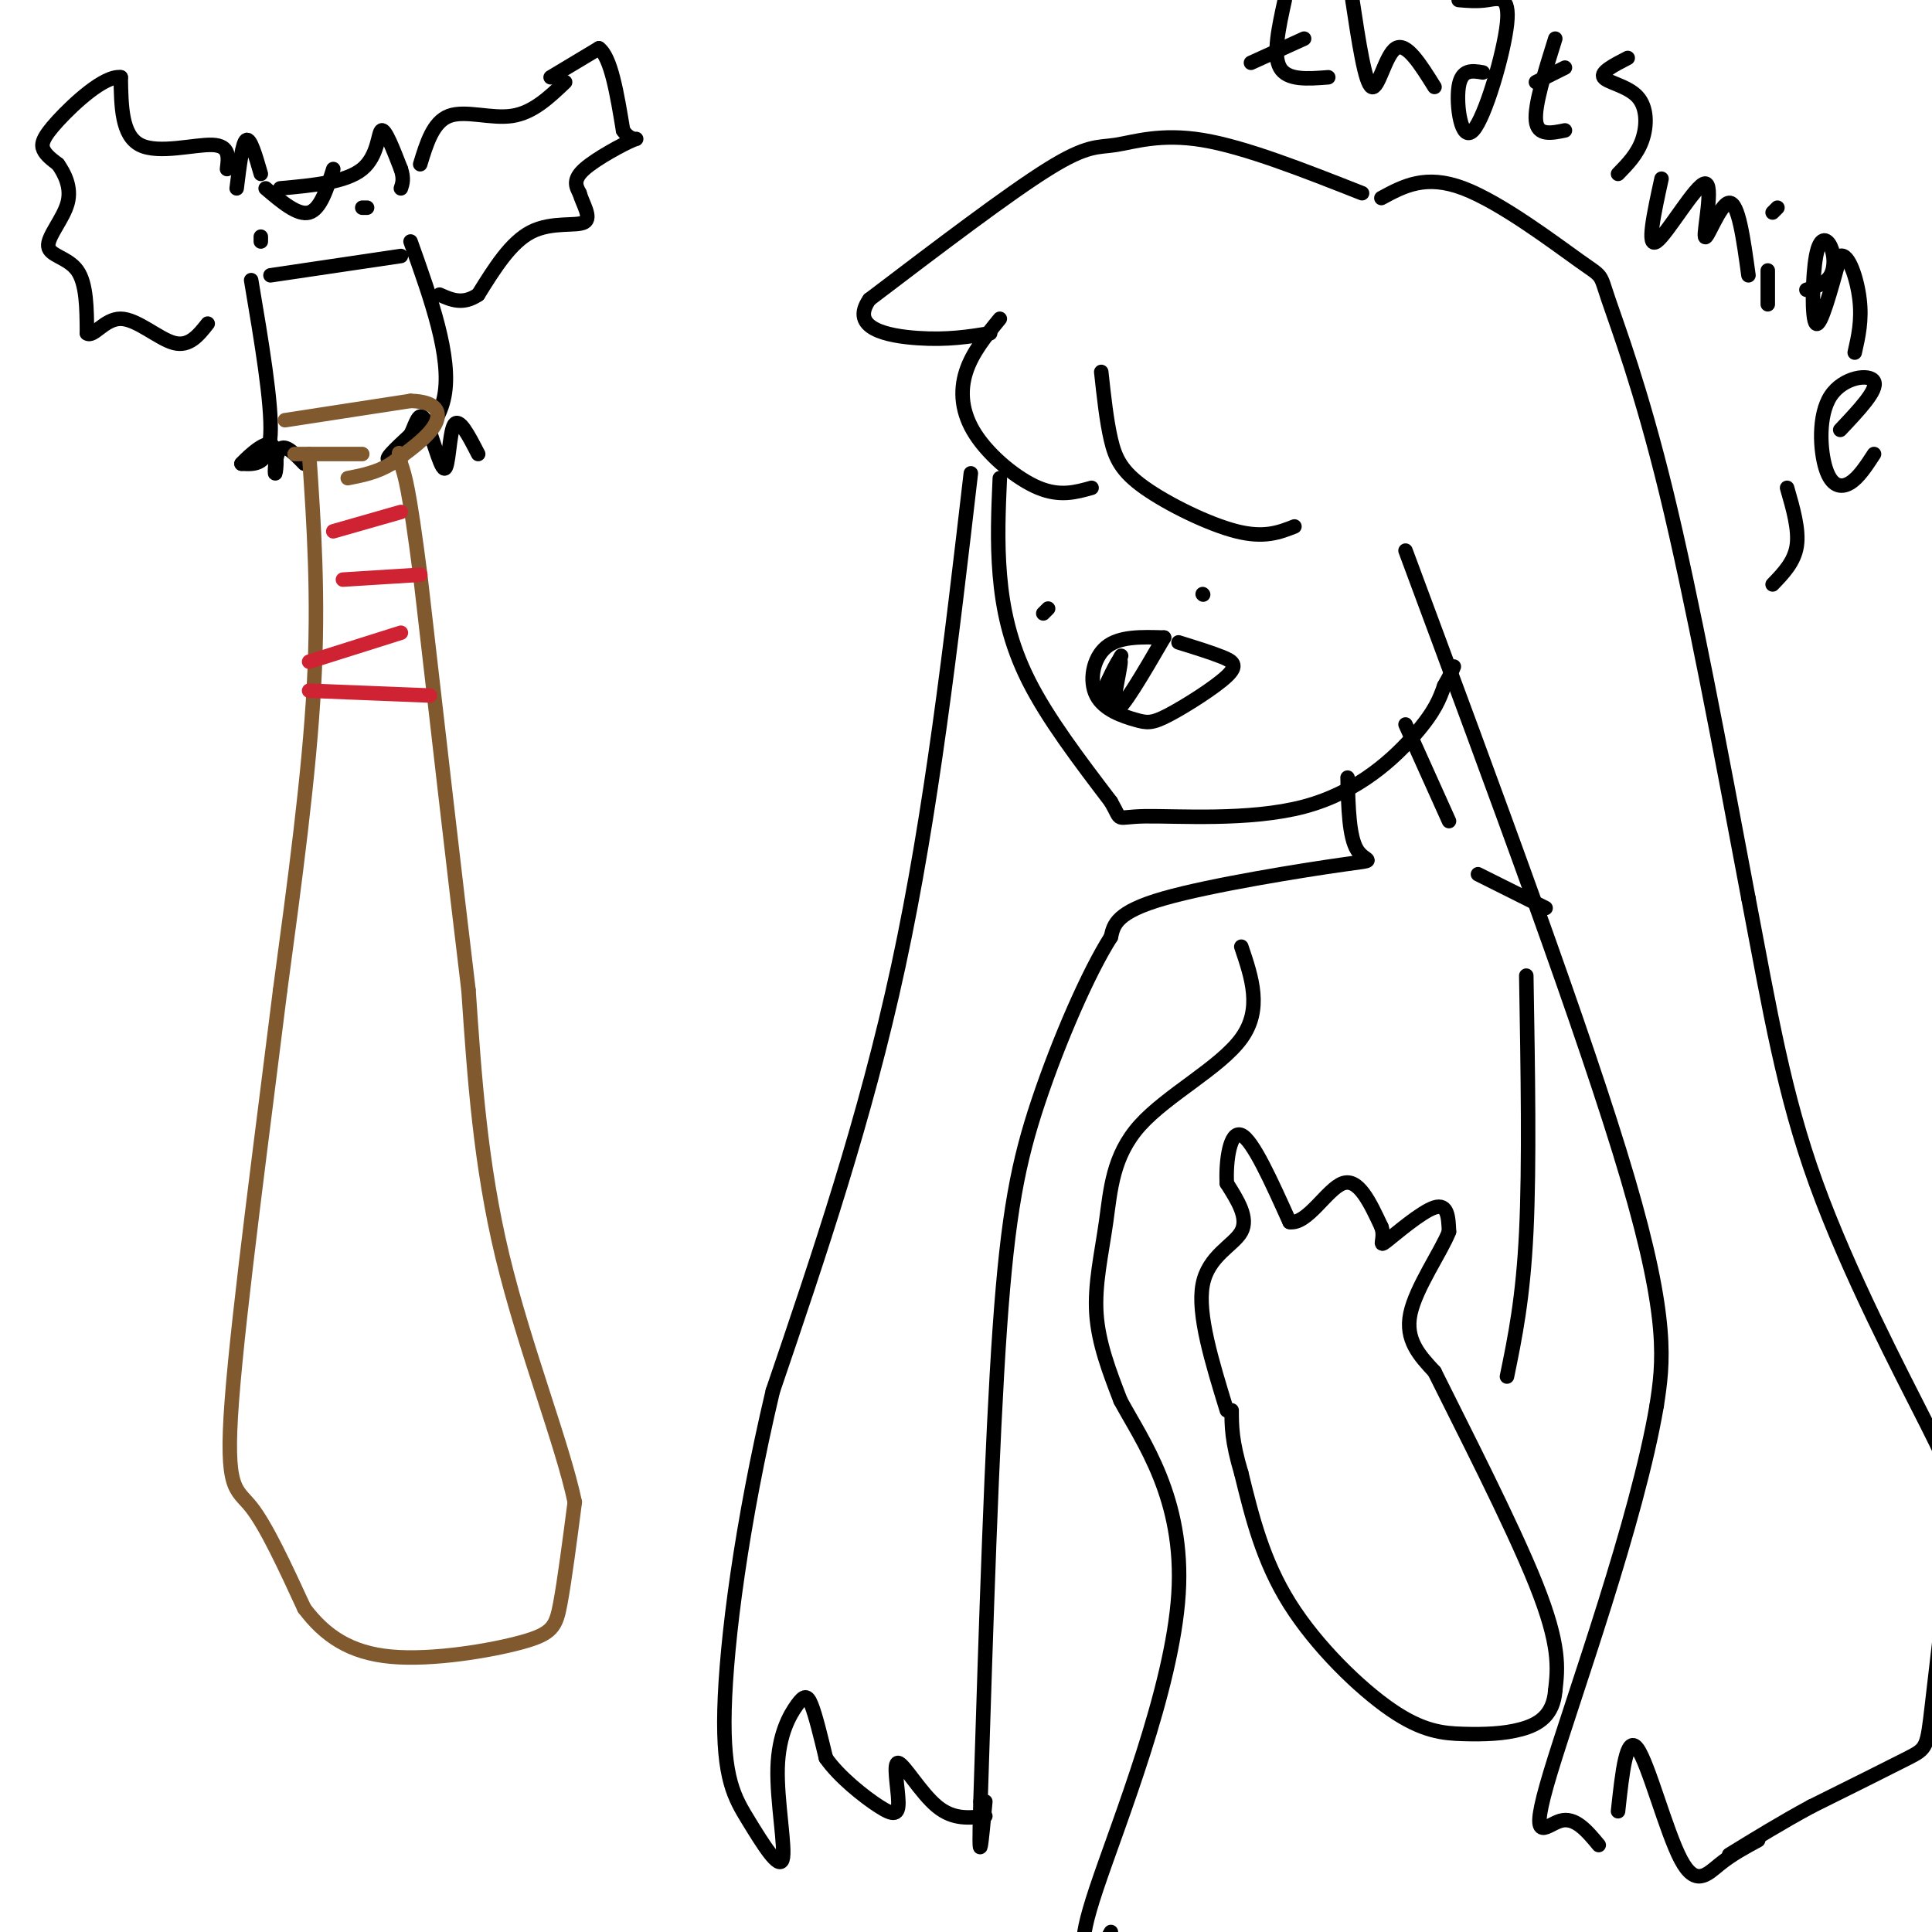 <svg viewBox='0 0 400 400' version='1.1' xmlns='http://www.w3.org/2000/svg' xmlns:xlink='http://www.w3.org/1999/xlink'><g fill='none' stroke='#000000' stroke-width='3' stroke-linecap='round' stroke-linejoin='round'><path d='M282,40c-12.107,-4.774 -24.214,-9.548 -33,-11c-8.786,-1.452 -14.250,0.417 -18,1c-3.750,0.583 -5.786,-0.119 -14,5c-8.214,5.119 -22.607,16.060 -37,27'/><path d='M180,62c-4.200,6.022 3.800,7.578 10,8c6.200,0.422 10.600,-0.289 15,-1'/><path d='M207,66c-2.863,3.506 -5.726,7.012 -7,11c-1.274,3.988 -0.958,8.458 2,13c2.958,4.542 8.560,9.155 13,11c4.440,1.845 7.720,0.923 11,0'/><path d='M228,77c0.548,5.060 1.095,10.119 2,14c0.905,3.881 2.167,6.583 7,10c4.833,3.417 13.238,7.548 19,9c5.762,1.452 8.881,0.226 12,-1'/><path d='M286,41c4.581,-2.486 9.161,-4.973 17,-2c7.839,2.973 18.936,11.405 24,15c5.064,3.595 4.094,2.352 6,8c1.906,5.648 6.687,18.185 12,40c5.313,21.815 11.156,52.907 17,84'/><path d='M362,186c4.503,23.535 7.259,40.373 14,59c6.741,18.627 17.467,39.044 23,50c5.533,10.956 5.875,12.452 5,22c-0.875,9.548 -2.966,27.147 -4,36c-1.034,8.853 -1.010,8.958 -5,11c-3.990,2.042 -11.995,6.021 -20,10'/><path d='M375,374c-6.167,3.333 -11.583,6.667 -17,10'/><path d='M291,114c18.667,50.250 37.333,100.500 46,130c8.667,29.500 7.333,38.250 6,47'/><path d='M343,291c-4.071,23.929 -17.250,60.250 -22,76c-4.750,15.750 -1.071,10.929 2,10c3.071,-0.929 5.536,2.036 8,5'/><path d='M335,375c0.863,-8.036 1.726,-16.071 4,-13c2.274,3.071 5.958,17.250 9,23c3.042,5.750 5.440,3.071 8,1c2.560,-2.071 5.280,-3.536 8,-5'/><path d='M207,99c-0.289,6.556 -0.578,13.111 0,20c0.578,6.889 2.022,14.111 6,22c3.978,7.889 10.489,16.444 17,25'/><path d='M230,166c2.563,4.461 0.470,3.113 7,3c6.530,-0.113 21.681,1.008 33,-2c11.319,-3.008 18.805,-10.145 23,-15c4.195,-4.855 5.097,-7.427 6,-10'/><path d='M299,142c1.333,-2.333 1.667,-3.167 2,-4'/><path d='M241,132c-4.634,-0.143 -9.268,-0.286 -12,2c-2.732,2.286 -3.563,7.000 -2,10c1.563,3.000 5.521,4.287 8,5c2.479,0.713 3.479,0.851 7,-1c3.521,-1.851 9.563,-5.691 12,-8c2.437,-2.309 1.268,-3.088 -1,-4c-2.268,-0.912 -5.634,-1.956 -9,-3'/><path d='M217,126c0.000,0.000 -1.000,1.000 -1,1'/><path d='M249,123c0.000,0.000 0.100,0.100 0.1,0.1'/><path d='M241,132c-4.422,7.600 -8.844,15.200 -10,15c-1.156,-0.200 0.956,-8.200 1,-10c0.044,-1.800 -1.978,2.600 -4,7'/><path d='M228,144c0.400,-0.956 3.400,-6.844 4,-8c0.600,-1.156 -1.200,2.422 -3,6'/><path d='M266,0c-1.250,5.667 -2.500,11.333 -1,14c1.500,2.667 5.750,2.333 10,2'/><path d='M259,13c0.000,0.000 11.000,-5.000 11,-5'/><path d='M280,0c1.311,8.667 2.622,17.333 4,18c1.378,0.667 2.822,-6.667 5,-8c2.178,-1.333 5.089,3.333 8,8'/><path d='M307,15c-2.219,-0.378 -4.437,-0.756 -5,3c-0.563,3.756 0.530,11.646 3,9c2.470,-2.646 6.319,-15.828 7,-22c0.681,-6.172 -1.805,-5.335 -4,-5c-2.195,0.335 -4.097,0.167 -6,0'/><path d='M322,8c-2.167,6.917 -4.333,13.833 -4,17c0.333,3.167 3.167,2.583 6,2'/><path d='M318,17c0.000,0.000 6.000,-3.000 6,-3'/><path d='M337,12c-2.845,1.464 -5.690,2.929 -5,4c0.690,1.071 4.917,1.750 7,4c2.083,2.250 2.024,6.071 1,9c-1.024,2.929 -3.012,4.964 -5,7'/><path d='M344,37c-1.589,7.266 -3.177,14.533 -1,13c2.177,-1.533 8.120,-11.864 10,-12c1.880,-0.136 -0.301,9.925 0,11c0.301,1.075 3.086,-6.836 5,-7c1.914,-0.164 2.957,7.418 4,15'/><path d='M366,56c0.000,0.000 0.000,7.000 0,7'/><path d='M368,43c0.000,0.000 -1.000,1.000 -1,1'/><path d='M374,60c2.030,-0.662 4.061,-1.324 5,-3c0.939,-1.676 0.788,-4.367 0,-6c-0.788,-1.633 -2.212,-2.209 -3,2c-0.788,4.209 -0.939,13.203 0,14c0.939,0.797 2.970,-6.601 5,-14'/><path d='M381,53c1.711,-0.667 3.489,4.667 4,9c0.511,4.333 -0.244,7.667 -1,11'/><path d='M381,89c3.915,-4.145 7.831,-8.290 7,-10c-0.831,-1.710 -6.408,-0.984 -9,3c-2.592,3.984 -2.198,11.226 -1,15c1.198,3.774 3.199,4.078 5,3c1.801,-1.078 3.400,-3.539 5,-6'/><path d='M370,101c1.250,4.333 2.500,8.667 2,12c-0.500,3.333 -2.750,5.667 -5,8'/><path d='M58,39c6.822,-0.622 13.644,-1.244 17,-4c3.356,-2.756 3.244,-7.644 4,-8c0.756,-0.356 2.378,3.822 4,8'/><path d='M83,35c0.667,2.000 0.333,3.000 0,4'/><path d='M54,36c-1.083,-3.750 -2.167,-7.500 -3,-7c-0.833,0.500 -1.417,5.250 -2,10'/><path d='M87,34c1.333,-4.378 2.667,-8.756 6,-10c3.333,-1.244 8.667,0.644 13,0c4.333,-0.644 7.667,-3.822 11,-7'/><path d='M114,16c0.000,0.000 10.000,-6.000 10,-6'/><path d='M124,10c2.500,1.833 3.750,9.417 5,17'/><path d='M129,27c1.810,2.786 3.833,1.250 2,2c-1.833,0.750 -7.524,3.786 -10,6c-2.476,2.214 -1.738,3.607 -1,5'/><path d='M120,40c0.595,2.167 2.583,5.083 1,6c-1.583,0.917 -6.738,-0.167 -11,2c-4.262,2.167 -7.631,7.583 -11,13'/><path d='M99,61c-3.167,2.167 -5.583,1.083 -8,0'/><path d='M47,35c0.311,-2.422 0.622,-4.844 -3,-5c-3.622,-0.156 -11.178,1.956 -15,0c-3.822,-1.956 -3.911,-7.978 -4,-14'/><path d='M25,16c-3.345,-0.452 -9.708,5.417 -13,9c-3.292,3.583 -3.512,4.881 -3,6c0.512,1.119 1.756,2.060 3,3'/><path d='M12,34c1.249,1.769 2.871,4.691 2,8c-0.871,3.309 -4.234,7.006 -4,9c0.234,1.994 4.067,2.284 6,5c1.933,2.716 1.967,7.858 2,13'/><path d='M18,69c1.321,0.988 3.625,-3.042 7,-3c3.375,0.042 7.821,4.155 11,5c3.179,0.845 5.089,-1.577 7,-4'/><path d='M52,58c2.167,12.833 4.333,25.667 4,32c-0.333,6.333 -3.167,6.167 -6,6'/><path d='M50,96c0.370,-0.431 4.295,-4.507 6,-4c1.705,0.507 1.190,5.598 1,6c-0.190,0.402 -0.054,-3.885 1,-5c1.054,-1.115 3.027,0.943 5,3'/><path d='M85,50c4.267,11.956 8.533,23.911 7,32c-1.533,8.089 -8.867,12.311 -11,13c-2.133,0.689 0.933,-2.156 4,-5'/><path d='M85,90c1.072,-2.222 1.751,-5.276 3,-3c1.249,2.276 3.067,9.882 4,10c0.933,0.118 0.981,-7.252 2,-9c1.019,-1.748 3.010,2.126 5,6'/><path d='M56,57c0.000,0.000 27.000,-4.000 27,-4'/><path d='M55,39c3.333,2.833 6.667,5.667 9,5c2.333,-0.667 3.667,-4.833 5,-9'/><path d='M54,50c0.000,0.000 0.000,-1.000 0,-1'/><path d='M75,43c0.000,0.000 1.000,0.000 1,0'/></g>
<g fill='none' stroke='#81592f' stroke-width='3' stroke-linecap='round' stroke-linejoin='round'><path d='M59,87c0.000,0.000 26.000,-4.000 26,-4'/><path d='M85,83c5.556,0.133 6.444,2.467 5,5c-1.444,2.533 -5.222,5.267 -9,8'/><path d='M81,96c-3.000,1.833 -6.000,2.417 -9,3'/><path d='M61,94c0.000,0.000 14.000,0.000 14,0'/><path d='M64,94c1.000,14.750 2.000,29.500 1,48c-1.000,18.500 -4.000,40.750 -7,63'/><path d='M58,205c-3.452,27.917 -8.583,66.208 -10,85c-1.417,18.792 0.881,18.083 4,22c3.119,3.917 7.060,12.458 11,21'/><path d='M63,333c4.260,5.635 9.410,9.222 18,10c8.590,0.778 20.620,-1.252 27,-3c6.380,-1.748 7.108,-3.214 8,-8c0.892,-4.786 1.946,-12.893 3,-21'/><path d='M119,311c-2.556,-12.156 -10.444,-32.044 -15,-51c-4.556,-18.956 -5.778,-36.978 -7,-55'/><path d='M97,205c-2.833,-23.500 -6.417,-54.750 -10,-86'/><path d='M87,119c-2.333,-18.167 -3.167,-20.583 -4,-23'/><path d='M83,96c-0.667,-3.833 -0.333,-1.917 0,0'/></g>
<g fill='none' stroke='#cf2233' stroke-width='3' stroke-linecap='round' stroke-linejoin='round'><path d='M64,143c0.000,0.000 25.000,1.000 25,1'/><path d='M64,137c0.000,0.000 19.000,-6.000 19,-6'/><path d='M71,120c0.000,0.000 16.000,-1.000 16,-1'/><path d='M69,110c0.000,0.000 14.000,-4.000 14,-4'/></g>
<g fill='none' stroke='#000000' stroke-width='3' stroke-linecap='round' stroke-linejoin='round'><path d='M201,98c-4.083,35.167 -8.167,70.333 -15,102c-6.833,31.667 -16.417,59.833 -26,88'/><path d='M160,288c-6.469,27.365 -9.640,51.777 -10,66c-0.360,14.223 2.091,18.255 5,23c2.909,4.745 6.277,10.202 7,8c0.723,-2.202 -1.198,-12.065 -1,-19c0.198,-6.935 2.515,-10.944 4,-13c1.485,-2.056 2.139,-2.159 3,0c0.861,2.159 1.931,6.579 3,11'/><path d='M171,364c2.687,3.861 7.905,8.012 11,10c3.095,1.988 4.067,1.811 4,-1c-0.067,-2.811 -1.172,-8.257 0,-8c1.172,0.257 4.621,6.216 8,9c3.379,2.784 6.690,2.392 10,2'/><path d='M291,150c0.000,0.000 9.000,20.000 9,20'/><path d='M279,161c0.149,6.161 0.298,12.321 2,15c1.702,2.679 4.958,1.875 -3,3c-7.958,1.125 -27.131,4.179 -37,7c-9.869,2.821 -10.435,5.411 -11,8'/><path d='M230,194c-4.667,7.298 -10.833,21.542 -15,34c-4.167,12.458 -6.333,23.131 -8,47c-1.667,23.869 -2.833,60.935 -4,98'/><path d='M203,373c-0.500,16.333 0.250,8.167 1,0'/><path d='M254,292c-3.067,-9.978 -6.133,-19.956 -5,-26c1.133,-6.044 6.467,-8.156 8,-11c1.533,-2.844 -0.733,-6.422 -3,-10'/><path d='M254,245c-0.244,-4.578 0.644,-11.022 3,-10c2.356,1.022 6.178,9.511 10,18'/><path d='M267,253c3.644,0.622 7.756,-6.822 11,-8c3.244,-1.178 5.622,3.911 8,9'/><path d='M286,254c0.905,2.548 -0.833,4.417 1,3c1.833,-1.417 7.238,-6.119 10,-7c2.762,-0.881 2.881,2.060 3,5'/><path d='M300,255c-1.533,4.022 -6.867,11.578 -8,17c-1.133,5.422 1.933,8.711 5,12'/><path d='M297,284c5.267,10.667 15.933,31.333 21,44c5.067,12.667 4.533,17.333 4,22'/><path d='M322,350c-0.401,5.144 -3.403,7.006 -7,8c-3.597,0.994 -7.789,1.122 -12,1c-4.211,-0.122 -8.441,-0.494 -15,-5c-6.559,-4.506 -15.445,-13.144 -21,-22c-5.555,-8.856 -7.777,-17.928 -10,-27'/><path d='M257,305c-2.000,-6.667 -2.000,-9.833 -2,-13'/><path d='M306,181c0.000,0.000 14.000,7.000 14,7'/><path d='M316,202c0.333,19.583 0.667,39.167 0,53c-0.667,13.833 -2.333,21.917 -4,30'/><path d='M257,196c2.190,6.475 4.380,12.951 0,19c-4.380,6.049 -15.329,11.673 -21,18c-5.671,6.327 -6.065,13.357 -7,20c-0.935,6.643 -2.410,12.898 -2,19c0.410,6.102 2.705,12.051 5,18'/><path d='M232,290c4.500,8.345 13.250,20.208 12,40c-1.250,19.792 -12.500,47.512 -17,61c-4.500,13.488 -2.250,12.744 0,12'/><path d='M227,403c0.500,1.500 1.750,-0.750 3,-3'/></g>
</svg>